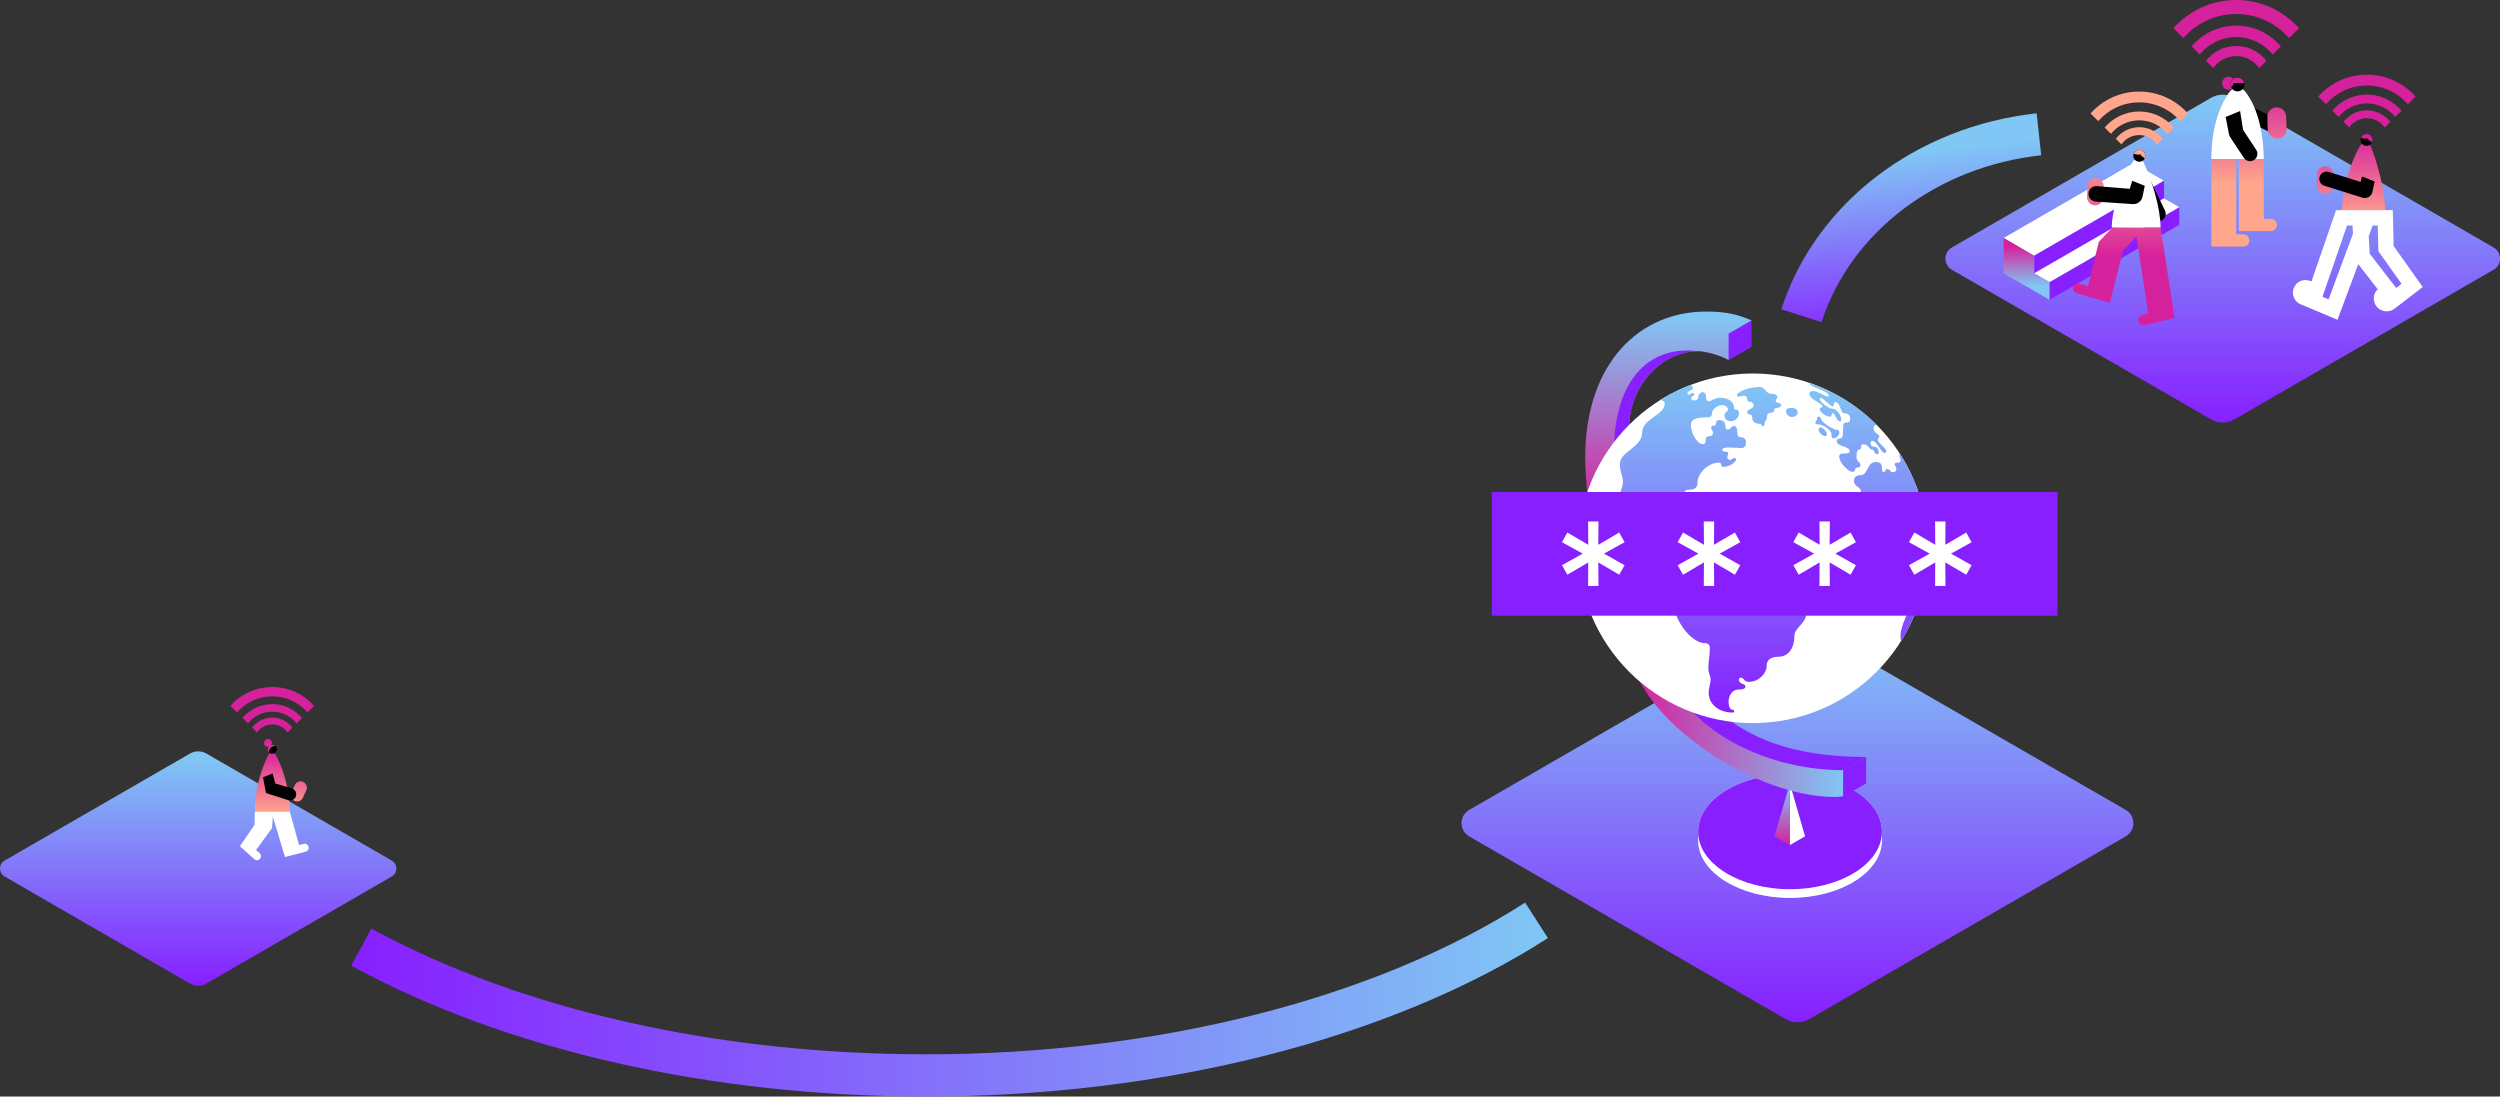 <?xml version="1.0" encoding="iso-8859-1"?>
<!-- Generator: Adobe Illustrator 24.0.0, SVG Export Plug-In . SVG Version: 6.00 Build 0)  -->
<svg version="1.1" id="illustration" xmlns="http://www.w3.org/2000/svg" xmlns:xlink="http://www.w3.org/1999/xlink" x="0px"
	 y="0px" viewBox="0 0 57.336 25.148" style="enable-background:new 0 0 57.336 25.148;" xml:space="preserve">
<rect x="0" y="0" width="57.336" height="25.148" fill="#333333" stroke="none"/>
<g>
	<linearGradient id="SVGID_1_" gradientUnits="userSpaceOnUse" x1="38.262" y1="11.648" x2="38.262" y2="7.266">
		<stop  offset="0" style="stop-color:#D6219C"/>
		<stop  offset="1" style="stop-color:#80C7F5"/>
	</linearGradient>
	<path style="fill:url(#SVGID_1_);" d="M37.367,9.775c0-0.865,0.695-1.721,1.577-1.721c0.147,0,0.494,0.085,0.701,0.204l0.526-0.91
		c-0.334-0.141-0.58-0.202-1.049-0.202c-1.514,0-2.767,1.174-2.767,3.359c0,0.364,0.078,1.15,0.078,1.15L37.367,9.775z"/>
	<path style="fill:#871FFF;" d="M38.944,8.055c-0.882,0-1.577,0.856-1.577,1.721l-0.354,0.617
		C37.013,8.577,37.932,7.92,38.944,8.055z"/>
	<linearGradient id="SVGID_2_" gradientUnits="userSpaceOnUse" x1="41.224" y1="23.448" x2="41.224" y2="14.31">
		<stop  offset="8.011200e-04" style="stop-color:#871FFF"/>
		<stop  offset="1" style="stop-color:#80C7F5"/>
	</linearGradient>
	<path style="fill:url(#SVGID_2_);" d="M33.694,18.576l7.268-4.196c0.162-0.094,0.362-0.094,0.525,0l7.266,4.195
		c0.233,0.135,0.233,0.471,0,0.606l-7.268,4.196c-0.162,0.094-0.362,0.094-0.525,0l-7.266-4.195
		C33.461,19.047,33.461,18.711,33.694,18.576z"/>
	<g>
		<path style="fill:#FFFFFF;" d="M43.161,19.074c0-0.729-0.944-1.32-2.108-1.32c-1.164,0-2.108,0.591-2.108,1.32
			c0,0.067,0,0.133,0,0.2c0,0.729,0.944,1.32,2.108,1.32c1.164,0,2.108-0.591,2.108-1.32C43.161,19.212,43.161,19.078,43.161,19.074
			z"/>
	</g>
	<ellipse style="fill:#871FFF;" cx="41.053" cy="19.074" rx="2.108" ry="1.32"/>
	<polygon style="fill:#FFFFFF;" points="41.048,19.382 41.398,19.18 41.048,17.966 	"/>
	<linearGradient id="SVGID_3_" gradientUnits="userSpaceOnUse" x1="40.873" y1="19.366" x2="40.873" y2="18.044">
		<stop  offset="0" style="stop-color:#D6219C"/>
		<stop  offset="1" style="stop-color:#80C7F5"/>
	</linearGradient>
	<polygon style="fill:url(#SVGID_3_);" points="40.698,19.18 41.048,19.382 41.048,17.966 	"/>
	<linearGradient id="SVGID_4_" gradientUnits="userSpaceOnUse" x1="37.454" y1="16.749" x2="42.277" y2="16.749">
		<stop  offset="0" style="stop-color:#D6219C"/>
		<stop  offset="1" style="stop-color:#80C7F5"/>
	</linearGradient>
	<path style="fill:url(#SVGID_4_);" d="M37.454,15.22c0.341,1.367,2.771,3.058,4.633,3.058c0,0,0.124-0.002,0.19-0.019l-0.003-0.596
		c-1.127,0-3.542-1.305-3.986-2.186L37.454,15.22z"/>
	<polygon style="fill:#871FFF;" points="42.798,17.967 42.798,17.36 42.273,17.663 42.273,18.27 	"/>
	<path style="fill:#871FFF;" d="M38.289,15.477c0.352,1.118,2.028,2.186,3.986,2.186l-0.002,0.001l0.526-0.303
		c-2.109,0-3.269-0.699-3.933-1.696L38.289,15.477z"/>
	<g>
		<defs>
			<circle id="SVGID_5_" cx="40.201" cy="12.575" r="4.009"/>
		</defs>
		<use xlink:href="#SVGID_5_"  style="overflow:visible;fill:#FFFFFF;"/>
		<clipPath id="SVGID_6_">
			<use xlink:href="#SVGID_5_"  style="overflow:visible;"/>
		</clipPath>
		<linearGradient id="SVGID_7_" gradientUnits="userSpaceOnUse" x1="41.221" y1="16.344" x2="41.221" y2="8.78">
			<stop  offset="8.011200e-04" style="stop-color:#871FFF"/>
			<stop  offset="1" style="stop-color:#80C7F5"/>
		</linearGradient>
		<path style="clip-path:url(#SVGID_6_);fill:url(#SVGID_7_);" d="M43.635,14.765c-0.092-0.133-0.031-0.336,0.011-0.461
			c0.042-0.125,0.201-0.414,0.201-0.711c0-0.328-0.109-0.429-0.109-0.589c0-0.164,0.028-0.215,0.028-0.251
			c0-0.015-0.01-0.026-0.028-0.026c-0.033,0-0.04,0.062-0.104,0.062c-0.052,0-0.059-0.124-0.156-0.124
			c-0.072,0-0.065,0.171-0.131,0.171c-0.039,0-0.054-0.056-0.099-0.056c-0.091,0-0.077,0.196-0.232,0.196
			c-0.324,0-0.528-0.137-0.528-0.39c0-0.198,0.053-0.214,0.053-0.417c0-0.189-0.236-0.167-0.236-0.46
			c0-0.253,0.371-0.293,0.371-0.435c0-0.132-0.157-0.091-0.157-0.255c0-0.069,0.052-0.121,0.154-0.121
			c0.174,0,0.138-0.302,0.348-0.302c0.09,0,0.14,0.038,0.14,0.125c0,0.086,0.013,0.105,0.039,0.105c0.053,0,0.03-0.07,0.081-0.07
			c0.065,0,0.066,0.074,0.123,0.074c0.059,0,0.089-0.029,0.089-0.077c0-0.047-0.041-0.065-0.041-0.101
			c0-0.023,0.016-0.042,0.057-0.042c0.059,0,0.082-0.014,0.082-0.048c0-0.051-0.029-0.043-0.029-0.163l1.728,1.338L43.635,14.765z
			 M41.498,8.78c0,0.111,0.442,0.172,0.442,0.297c0,0.011-0.007,0.018-0.021,0.018c-0.055,0-0.234-0.127-0.339-0.127
			c-0.064,0-0.083,0.025-0.083,0.06c0,0.138,0.299,0.216,0.299,0.292c0,0.039-0.062,0.02-0.062,0.055
			c0,0.086,0.156,0.182,0.236,0.182c0.054,0,0.021-0.084,0.061-0.084c0.056,0,0.088,0.193,0.171,0.193
			c0.017,0,0.024-0.008,0.024-0.039c0-0.111-0.105-0.254-0.204-0.254c-0.092,0-0.289-0.162-0.289-0.228c0-0.01,0.01-0.02,0.024-0.02
			c0.056,0,0.222,0.194,0.274,0.194c0.021,0,0.029-0.013,0.029-0.058c0-0.027,0.009-0.037,0.029-0.037
			c0.121,0,0.12,0.252,0.199,0.252c0.086,0,0.144,0.039,0.144,0.119c0,0.072-0.022,0.096-0.09,0.096
			c-0.057,0-0.074,0.022-0.074,0.203c0,0.137-0.023,0.162-0.086,0.162c-0.036,0-0.059,0.025-0.059,0.056
			c0,0.137,0.297,0.114,0.297,0.235c0,0.033-0.022,0.056-0.168,0.056c-0.043,0-0.072,0.028-0.072,0.062
			c0,0.149,0.213,0.356,0.301,0.356c0.046,0,0.062-0.017,0.062-0.049c0-0.026,0.019-0.047,0.05-0.047
			c0.054,0,0.074-0.024,0.074-0.055c0-0.076-0.09-0.085-0.09-0.186c0-0.132,0.025-0.176,0.068-0.176
			c0.028,0,0.042-0.014,0.042-0.087c0-0.018,0.014-0.033,0.039-0.033c0.129,0,0.143,0.119,0.194,0.119
			c0.084,0,0.048,0.109,0.141,0.109c0.018,0,0.025-0.009,0.025-0.031c0-0.09-0.038-0.137-0.101-0.137
			c-0.052,0-0.084-0.033-0.084-0.077c0-0.039,0.016-0.058,0.043-0.058c0.107,0,0.196,0.275,0.279,0.275
			c0.024,0,0.034-0.013,0.034-0.042c0-0.079-0.188-0.177-0.188-0.261c0-0.043,0.03-0.041,0.03-0.079c0-0.052-0.13-0.076-0.13-0.181
			c0-0.059,0.021-0.078,0.073-0.078l-0.394-0.894L41.498,8.78z M41.675,9.595c0,0.054-0.04,0.057-0.04,0.099
			c0,0.026,0.013,0.037,0.046,0.037c0.15,0,0.321,0.149,0.321,0.216c0,0.091,0.021,0.105,0.056,0.105
			c0.058,0,0.128-0.073,0.128-0.127c0-0.05-0.026-0.067-0.061-0.067c-0.076,0-0.359-0.177-0.359-0.248
			c0-0.031-0.025-0.056-0.051-0.056C41.69,9.553,41.675,9.571,41.675,9.595z M41.746,9.802c-0.021,0-0.037,0.018-0.037,0.047
			c0,0.067,0.083,0.151,0.15,0.151c0.027,0,0.04-0.015,0.04-0.04C41.899,9.891,41.802,9.802,41.746,9.802z M41.095,9.353
			c-0.097,0-0.135,0.033-0.135,0.076c0,0.08,0.076,0.135,0.135,0.135c0.075,0,0.135-0.047,0.135-0.105
			C41.231,9.401,41.17,9.353,41.095,9.353z M39.837,9.069c0,0.016,0.013,0.028,0.034,0.028c0.04,0,0.074-0.021,0.12-0.021
			c0.053,0,0.077,0.027,0.077,0.061c0,0.057,0.02,0.079,0.065,0.079c0.047,0,0.085,0.034,0.085,0.083
			c0,0.089-0.147,0.079-0.147,0.151c0,0.034,0.024,0.055,0.059,0.055c0.038,0,0.058,0.027,0.058,0.08
			c0,0.08,0.069,0.134,0.154,0.134c0.071,0,0.06,0.058,0.095,0.058c0.018,0,0.031-0.014,0.031-0.058
			c0-0.082,0.058-0.057,0.058-0.168c0-0.055,0.025-0.082,0.068-0.082c0.064,0,0.094-0.025,0.094-0.053
			c0-0.041,0.019-0.061,0.063-0.061c0.065,0,0.1-0.035,0.1-0.064c0-0.06-0.126-0.04-0.126-0.094c0-0.044,0.039-0.048,0.039-0.092
			c0-0.041-0.048-0.073-0.132-0.073c-0.149,0-0.123-0.157-0.284-0.157C40.12,8.875,39.837,8.98,39.837,9.069z M37.799,9.152
			c0.346,0,0.38,0.046,0.38,0.114c0,0.247-0.517,0.339-0.517,0.656c0,0.337-0.51,0.433-0.51,0.714c0,0.211,0.069,0.268,0.069,0.418
			c0,0.11-0.059,0.162-0.059,0.293c0,0.192,0.095,0.261,0.095,0.435c0,0.074-0.03,0.111-0.03,0.198c0,0.149,0.157,0.277,0.346,0.277
			c0.092,0,0.136,0.036,0.136,0.128c0,0.088,0.101,0.169,0.248,0.169c0.07,0,0.111,0.04,0.111,0.186
			c0,0.057,0.022,0.087,0.062,0.087c0.053,0,0.088,0.024,0.088,0.094c0,0.076,0.068,0.145,0.15,0.145c0.034,0,0.05-0.014,0.05-0.054
			c0-0.049,0.018-0.072,0.04-0.072c0.052,0,0.056,0.091,0.123,0.091c0.028,0,0.049,0.016,0.049,0.051
			c0,0.328-0.261,0.36-0.261,0.651c0,0.499,0.43,1.018,0.734,1.018c0.065,0,0.111,0.033,0.111,0.109
			c0,0.189-0.034,0.303-0.034,0.461c0,0.126,0.052,0.178,0.052,0.263c0,0.085-0.044,0.181-0.044,0.307
			c0,0.255,0.228,0.451,0.552,0.451c0.015,0,0.033-0.011,0.033-0.033c0-0.02-0.015-0.031-0.043-0.031
			c-0.041,0-0.086-0.062-0.086-0.187c0-0.145,0.095-0.276,0.214-0.276c0.139,0,0.173-0.032,0.173-0.068
			c0-0.082-0.15-0.045-0.15-0.159c0-0.027,0.018-0.048,0.048-0.048c0.071,0,0.054,0.098,0.183,0.098
			c0.215,0,0.406-0.186,0.406-0.371c0-0.129,0.089-0.206,0.282-0.206c0.188,0,0.352-0.168,0.352-0.461
			c0-0.222,0.281-0.29,0.281-0.565c0-0.072-0.055-0.118-0.15-0.118c-0.119,0-0.071-0.144-0.199-0.144
			c-0.075,0-0.139,0.053-0.231,0.053c-0.042,0-0.065-0.021-0.065-0.059c0-0.07-0.049-0.11-0.135-0.11
			c-0.074,0-0.096,0.031-0.156,0.031c-0.039,0-0.065-0.021-0.065-0.072c0-0.149-0.121-0.148-0.121-0.261
			c0-0.102-0.093-0.16-0.375-0.16c-0.085,0-0.113-0.025-0.113-0.072c0-0.134-0.166-0.264-0.311-0.264
			c-0.095,0-0.089,0.064-0.174,0.064c-0.139,0-0.18-0.183-0.371-0.183c-0.11,0-0.141,0.119-0.258,0.119
			c-0.09,0-0.069,0.123-0.123,0.123s-0.075-0.142-0.149-0.142c-0.046,0-0.056,0.036-0.132,0.036c-0.055,0-0.11-0.059-0.11-0.143
			c0-0.074,0.058-0.125,0.058-0.204c0-0.082-0.05-0.125-0.169-0.125c-0.119,0-0.138-0.026-0.138-0.075
			c0-0.125,0.16-0.171,0.16-0.292c0-0.046-0.043-0.083-0.105-0.083c-0.076,0-0.11,0.04-0.11,0.1c0,0.077-0.046,0.13-0.11,0.13
			c-0.102,0-0.213-0.132-0.213-0.371c0-0.265,0.206-0.457,0.537-0.457c0.225,0,0.383,0.089,0.381,0.183
			c-0.002,0.095-0.039,0.105-0.039,0.175c0,0.056,0.039,0.083,0.074,0.083c0.054,0,0.083-0.035,0.083-0.358
			c0-0.164,0.046-0.207,0.124-0.207c0.143,0,0.205-0.05,0.205-0.173c0-0.211,0.254-0.449,0.485-0.449
			c0.036,0,0.059,0.017,0.059,0.056c0,0.029,0.021,0.041,0.049,0.041c0.133,0,0.289-0.105,0.289-0.172
			c0-0.019-0.016-0.033-0.038-0.033c-0.039,0-0.052,0.045-0.097,0.045c-0.04,0-0.065-0.023-0.065-0.064
			c0-0.034,0.023-0.055,0.023-0.083c0-0.026-0.023-0.041-0.069-0.041c-0.05,0-0.069-0.018-0.069-0.042
			c0-0.088,0.264-0.042,0.437-0.042c0.066,0,0.106-0.038,0.106-0.128c0-0.078-0.045-0.119-0.12-0.119
			c-0.058,0-0.081-0.038-0.081-0.131c0-0.089-0.036-0.129-0.074-0.129c-0.065,0-0.077,0.085-0.138,0.085
			c-0.033,0-0.059-0.024-0.059-0.084c0-0.086-0.059-0.136-0.141-0.136c-0.049,0-0.075,0.025-0.075,0.072
			c0,0.038-0.016,0.058-0.062,0.058c-0.03,0-0.049,0.018-0.049,0.05c0,0.049,0.042,0.059,0.042,0.111
			c0,0.055-0.031,0.081-0.102,0.081c-0.037,0-0.064,0.029-0.064,0.085c0,0.074-0.026,0.095-0.078,0.095
			c-0.104,0-0.263-0.236-0.263-0.434c0-0.11,0.067-0.182,0.389-0.182c0.062,0,0.097-0.035,0.097-0.093
			c0-0.079,0.105-0.185,0.232-0.185c0.077,0,0.134,0.049,0.134,0.105c0,0.046-0.081,0.049-0.081,0.133
			c0,0.076,0.061,0.131,0.152,0.131c0.094,0,0.182-0.087,0.182-0.187c0-0.051-0.029-0.075-0.06-0.075
			c-0.031,0-0.055-0.015-0.055-0.05c0-0.128-0.129-0.225-0.306-0.225c-0.168,0-0.195,0.077-0.274,0.077
			c-0.043,0-0.066-0.033-0.066-0.128c0-0.047-0.032-0.078-0.074-0.078c-0.05,0-0.104,0.056-0.104,0.123
			c0,0.042-0.034,0.068-0.098,0.068c-0.033,0-0.061-0.023-0.061-0.053c0-0.053,0.075-0.045,0.075-0.089
			c0-0.019-0.016-0.032-0.038-0.032c-0.042,0-0.057,0.039-0.091,0.039c-0.023,0-0.032-0.016-0.032-0.03
			c0-0.064,0.127-0.054,0.127-0.126c0-0.04-0.061-0.078-0.115-0.078L37.799,9.152z M39,12.216c-0.091,0-0.115,0.022-0.115,0.048
			c0,0.035-0.038,0.04-0.038,0.062c0,0.018,0.014,0.032,0.189,0.032c0.13,0,0.174-0.026,0.174-0.063
			C39.209,12.249,39.166,12.216,39,12.216z M38.297,11.979c0,0.029,0.02,0.046,0.108,0.046c0.141,0,0.247,0.065,0.247,0.121
			c0,0.041,0.024,0.057,0.091,0.057c0.054,0,0.081-0.019,0.081-0.054c0-0.092-0.234-0.228-0.447-0.228
			C38.323,11.921,38.297,11.953,38.297,11.979z"/>
	</g>
	<path style="fill:#80C7F5;" d="M35.957,10.466"/>
	<polygon style="fill:#871FFF;" points="40.17,7.955 40.17,7.348 39.645,7.651 39.644,8.258 	"/>
	<g>
		<g>
			<rect x="34.213" y="11.284" style="fill:#871FFF;" width="12.975" height="2.836"/>
		</g>
		<g>
			<path style="fill:#FFFFFF;" d="M36.787,12.697l0.472,0.266l-0.123,0.218l-0.48-0.282l0.004,0.539h-0.238l0.004-0.539l-0.48,0.282
				l-0.123-0.218l0.476-0.266l-0.476-0.262l0.123-0.222l0.48,0.282l-0.004-0.535h0.238l-0.004,0.535l0.48-0.282l0.123,0.222
				L36.787,12.697z"/>
			<path style="fill:#FFFFFF;" d="M39.44,12.697l0.472,0.266l-0.123,0.218l-0.48-0.282l0.004,0.539h-0.238l0.004-0.539l-0.48,0.282
				l-0.123-0.218l0.476-0.266l-0.476-0.262l0.123-0.222l0.48,0.282l-0.004-0.535h0.238l-0.004,0.535l0.48-0.282l0.123,0.222
				L39.44,12.697z"/>
			<path style="fill:#FFFFFF;" d="M42.093,12.697l0.472,0.266l-0.123,0.218l-0.48-0.282l0.004,0.539h-0.238l0.004-0.539l-0.48,0.282
				l-0.123-0.218l0.476-0.266l-0.476-0.262l0.123-0.222l0.48,0.282l-0.004-0.535h0.238l-0.004,0.535l0.48-0.282l0.123,0.222
				L42.093,12.697z"/>
			<path style="fill:#FFFFFF;" d="M44.745,12.697l0.472,0.266l-0.123,0.218l-0.48-0.282l0.004,0.539h-0.238l0.004-0.539l-0.48,0.282
				l-0.123-0.218l0.476-0.266l-0.476-0.262l0.123-0.222l0.48,0.282l-0.004-0.535h0.238l-0.004,0.535l0.48-0.282l0.123,0.222
				L44.745,12.697z"/>
		</g>
	</g>
</g>
<linearGradient id="SVGID_8_" gradientUnits="userSpaceOnUse" x1="50.977" y1="9.712" x2="50.977" y2="2.343">
	<stop  offset="8.011200e-04" style="stop-color:#871FFF"/>
	<stop  offset="1" style="stop-color:#80C7F5"/>
</linearGradient>
<path style="fill:url(#SVGID_8_);" d="M44.765,6.187l5.946,3.433c0.164,0.095,0.366,0.095,0.531,0l5.947-3.434
	c0.197-0.113,0.197-0.397,0-0.511l-5.946-3.433c-0.164-0.095-0.366-0.095-0.531,0l-5.947,3.434
	C44.568,5.79,44.568,6.074,44.765,6.187z"/>
<linearGradient id="SVGID_9_" gradientUnits="userSpaceOnUse" x1="4.545" y1="22.621" x2="4.545" y2="17.354">
	<stop  offset="8.011200e-04" style="stop-color:#871FFF"/>
	<stop  offset="1" style="stop-color:#80C7F5"/>
</linearGradient>
<path style="fill:url(#SVGID_9_);" d="M0.105,20.102l4.25,2.454c0.117,0.068,0.262,0.068,0.379,0l4.251-2.454
	c0.14-0.081,0.14-0.284,0-0.365l-4.25-2.454c-0.117-0.068-0.262-0.068-0.379,0l-4.251,2.454
	C-0.035,19.818-0.035,20.021,0.105,20.102z"/>
<linearGradient id="SVGID_10_" gradientUnits="userSpaceOnUse" x1="1400.056" y1="37.798" x2="1400.056" y2="33.571" gradientTransform="matrix(0.994 -0.108 0.108 0.994 -1351.868 121.362)">
	<stop  offset="8.011200e-04" style="stop-color:#871FFF"/>
	<stop  offset="1" style="stop-color:#80C7F5"/>
</linearGradient>
<path style="fill:url(#SVGID_10_);" d="M41.776,7.389l-0.922-0.297c0.784-2.427,3.082-4.191,5.855-4.493l0.105,0.962
	C44.42,3.822,42.442,5.325,41.776,7.389z"/>
<linearGradient id="SVGID_11_" gradientUnits="userSpaceOnUse" x1="8.053" y1="22.924" x2="35.5" y2="22.924">
	<stop  offset="8.011200e-04" style="stop-color:#871FFF"/>
	<stop  offset="1" style="stop-color:#80C7F5"/>
</linearGradient>
<path style="fill:url(#SVGID_11_);" d="M21.242,25.148c-4.955,0-9.639-1.066-13.188-3.001l0.463-0.85
	c3.411,1.859,7.93,2.883,12.726,2.883c5.284,0,10.291-1.268,13.735-3.48l0.523,0.814C31.902,23.823,26.706,25.148,21.242,25.148z"/>
<g>
	<linearGradient id="SVGID_12_" gradientUnits="userSpaceOnUse" x1="6.441" y1="17.205" x2="6.441" y2="18.648">
		<stop  offset="0" style="stop-color:#D6219C"/>
		<stop  offset="0.998" style="stop-color:#FFA68C"/>
	</linearGradient>
	<path style="fill:url(#SVGID_12_);" d="M5.844,18.616c0-0.843,0.391-1.45,0.391-1.45c0.001,0.001,0.394,0.529,0.411,1.45H5.844z
		 M6.944,18.298l0.08-0.174c0.033-0.072,0.002-0.158-0.07-0.191l0,0c-0.072-0.033-0.158-0.002-0.191,0.07l-0.08,0.174
		c-0.033,0.072-0.002,0.158,0.07,0.191h0C6.825,18.402,6.911,18.37,6.944,18.298z"/>
	<circle cx="6.244" cy="17.183" r="0.105"/>
	<path d="M6.1,18.188l0.51,0.163c0.077,0.025,0.158-0.02,0.179-0.098l0,0c0.019-0.073-0.023-0.148-0.095-0.17l-0.38-0.114
		l-0.062-0.23l-0.22,0.088L6.1,18.188z"/>
	<path style="fill:#FFFFFF;" d="M5.844,18.616L5.84,18.913l-0.338,0.494l0.329,0.298c0.038,0.034,0.097,0.031,0.131-0.008l0,0
		c0.034-0.038,0.031-0.097-0.008-0.131l-0.08-0.072l0.364-0.503l0.029-0.376H5.844z"/>
	<path style="fill:#FFFFFF;" d="M6.224,18.616l0.312,1.039l0.473-0.122c0.05-0.013,0.08-0.064,0.067-0.113v0
		c-0.013-0.05-0.064-0.08-0.113-0.067l-0.104,0.027l-0.212-0.763H6.224z"/>
	<g>
		<g>
			<linearGradient id="SVGID_13_" gradientUnits="userSpaceOnUse" x1="6.188" y1="16.95" x2="6.188" y2="18.607">
				<stop  offset="0" style="stop-color:#D6219C"/>
				<stop  offset="0.998" style="stop-color:#FFA68C"/>
			</linearGradient>
			<path style="fill:url(#SVGID_13_);" d="M6.271,17.081c-0.02-0.005-0.039,0.002-0.058,0.008c0.007-0.009,0.018-0.015,0.021-0.027
				c0.013-0.048-0.016-0.097-0.065-0.11s-0.097,0.016-0.11,0.064s0.016,0.098,0.065,0.11C6.14,17.13,6.155,17.124,6.17,17.12
				c-0.01,0.012-0.023,0.021-0.028,0.037c-0.01,0.038,0.002,0.076,0.028,0.101c-0.001-0.015-0.001-0.031,0.003-0.047
				c0.017-0.066,0.081-0.107,0.147-0.1C6.307,17.097,6.29,17.086,6.271,17.081z"/>
		</g>
	</g>
</g>
<g>
	<g>
		<linearGradient id="SVGID_14_" gradientUnits="userSpaceOnUse" x1="53.919" y1="3.072" x2="53.919" y2="5.059">
			<stop  offset="0" style="stop-color:#D6219C"/>
			<stop  offset="0.998" style="stop-color:#FFA68C"/>
		</linearGradient>
		<path style="fill:url(#SVGID_14_);" d="M54.383,3.376c-0.044-0.117-0.205-0.13-0.265-0.02c-0.165,0.299-0.402,0.862-0.416,1.641
			h1.002C54.723,4.396,54.516,3.735,54.383,3.376z M53.133,4.245l0.009-0.249c0.004-0.103,0.09-0.184,0.194-0.181l0,0
			c0.103,0.004,0.184,0.09,0.181,0.194l-0.009,0.249c-0.004,0.103-0.09,0.184-0.194,0.181l0,0
			C53.21,4.435,53.129,4.349,53.133,4.245z"/>
		<circle cx="54.275" cy="3.208" r="0.137"/>
		<g>
			<path style="fill:#D6219C;" d="M54.275,3.071c0.076,0,0.137,0.061,0.137,0.137c0,0.019-0.004,0.038-0.011,0.055
				c-0.042-0.019-0.077-0.049-0.101-0.088c-0.017,0.004-0.035,0.006-0.053,0.006c-0.036,0-0.069-0.008-0.1-0.023
				C54.168,3.107,54.217,3.071,54.275,3.071z"/>
		</g>
		<path d="M54.181,4.534l-0.872-0.274C53.221,4.233,53.172,4.14,53.2,4.052v0c0.028-0.088,0.121-0.137,0.209-0.109l0.73,0.229
			l0.034-0.125l0.287,0.115L54.41,4.4C54.388,4.504,54.282,4.566,54.181,4.534z"/>
		<g>
			<g>
				<path style="fill:#FFFFFF;" d="M54.897,5.644L54.877,4.82h-1.301l-0.564,1.636l-0.027-0.011
					c-0.148-0.06-0.312,0.006-0.376,0.153c-0.03,0.071-0.031,0.15-0.002,0.223c0.029,0.071,0.085,0.128,0.156,0.157l0.846,0.356
					l0.476-1.277l0.446,0.576c-0.051,0.049-0.082,0.114-0.089,0.185c-0.007,0.08,0.018,0.157,0.069,0.219
					c0.059,0.068,0.142,0.104,0.226,0.104c0.063,0,0.127-0.021,0.181-0.062l0.646-0.497L54.897,5.644z M53.405,6.865l-0.14-0.059
					l0.562-1.633h0.126l0.011,0.189L53.405,6.865z M54.349,5.82l-0.024-0.405l0.09-0.241h0.117l0.015,0.587l0.53,0.748l-0.122,0.095
					L54.349,5.82z"/>
			</g>
		</g>
	</g>
	<g>
		<g>
			<path style="fill:#D6219C;" d="M54.284,2.169c-0.318,0-0.603,0.144-0.793,0.369l0.144,0.144c0.153-0.189,0.387-0.31,0.649-0.31
				c0.262,0,0.496,0.121,0.649,0.31l0.144-0.144C54.886,2.313,54.601,2.169,54.284,2.169z"/>
			<path style="fill:#D6219C;" d="M54.284,2.53c-0.218,0-0.413,0.104-0.537,0.265l0.129,0.129c0.09-0.129,0.239-0.213,0.408-0.213
				c0.169,0,0.318,0.084,0.408,0.213l0.129-0.129C54.696,2.634,54.502,2.53,54.284,2.53z"/>
			<path style="fill:#D6219C;" d="M54.284,1.713c-0.444,0-0.842,0.194-1.116,0.502l0.176,0.176c0.229-0.263,0.565-0.43,0.94-0.43
				c0.375,0,0.712,0.167,0.94,0.43L55.4,2.215C55.126,1.907,54.727,1.713,54.284,1.713z"/>
		</g>
	</g>
</g>
<g>
	<g>
		<path style="fill:#D6219C;" d="M6.244,16.148c-0.273,0-0.518,0.123-0.682,0.317l0.124,0.124c0.132-0.162,0.333-0.267,0.558-0.267
			s0.426,0.104,0.558,0.267l0.124-0.124C6.762,16.271,6.517,16.148,6.244,16.148z"/>
		<path style="fill:#D6219C;" d="M6.244,16.458c-0.188,0-0.355,0.089-0.462,0.228l0.111,0.111c0.077-0.111,0.206-0.183,0.351-0.183
			c0.145,0,0.273,0.073,0.351,0.183l0.111-0.111C6.599,16.547,6.432,16.458,6.244,16.458z"/>
		<path style="fill:#D6219C;" d="M6.244,15.756c-0.381,0-0.724,0.167-0.96,0.432l0.151,0.151c0.197-0.226,0.486-0.369,0.809-0.369
			c0.322,0,0.612,0.143,0.809,0.369l0.151-0.151C6.968,15.923,6.625,15.756,6.244,15.756z"/>
	</g>
</g>
<g>
	<circle style="fill:#D6219C;" cx="51.113" cy="1.909" r="0.15"/>
	<g>
		<path d="M52.369,2.99L52.369,2.99c-0.041,0.085-0.143,0.121-0.228,0.08l-0.846-0.408l0.149-0.308l0.846,0.408
			C52.375,2.803,52.41,2.905,52.369,2.99z"/>
		
			<linearGradient id="SVGID_15_" gradientUnits="userSpaceOnUse" x1="-473.963" y1="1.98" x2="-473.963" y2="5.718" gradientTransform="matrix(1 0 0 1 525.542 0)">
			<stop  offset="0" style="stop-color:#D6219C"/>
			<stop  offset="0.596" style="stop-color:#FFA68C"/>
		</linearGradient>
		<path style="fill:url(#SVGID_15_);" d="M52.441,2.957l-0.01-0.287c-0.004-0.119-0.104-0.212-0.223-0.208l0,0
			C52.089,2.466,51.995,2.566,52,2.685l0.01,0.287c0.004,0.119,0.104,0.212,0.223,0.208h0C52.352,3.176,52.445,3.076,52.441,2.957z
			 M51.286,3.646v1.728h0.162c0.077,0,0.14,0.063,0.14,0.14l0,0c0,0.077-0.063,0.14-0.14,0.14h-0.732V3.646H51.286z M51.918,3.646
			V5.02h0.162c0.077,0,0.14,0.063,0.14,0.14l0,0c0,0.077-0.063,0.14-0.14,0.14h-0.732V3.646H51.918z"/>
		<path style="fill:#FFFFFF;" d="M50.716,3.646c0-0.81,0.241-1.293,0.414-1.536c0.089-0.124,0.273-0.127,0.367-0.006
			c0.175,0.226,0.407,0.686,0.422,1.543H50.716z"/>
		<circle cx="51.316" cy="1.938" r="0.158"/>
		
			<linearGradient id="SVGID_16_" gradientUnits="userSpaceOnUse" x1="-474.227" y1="1.735" x2="-474.227" y2="5.573" gradientTransform="matrix(1 0 0 1 525.542 0)">
			<stop  offset="0" style="stop-color:#D6219C"/>
			<stop  offset="0.998" style="stop-color:#FFA68C"/>
		</linearGradient>
		<path style="fill:url(#SVGID_16_);" d="M51.471,1.906c-0.015-0.072-0.079-0.126-0.155-0.126c-0.087,0-0.158,0.071-0.158,0.158
			c0,0.021,0.004,0.041,0.012,0.06c0.029-0.023,0.049-0.055,0.057-0.092H51.471z"/>
		<g>
			<g>
				<path style="fill:#D6219C;" d="M51.286,0.588c-0.41,0-0.777,0.185-1.023,0.476l0.186,0.186c0.198-0.244,0.499-0.4,0.837-0.4
					s0.639,0.156,0.837,0.4l0.186-0.186C52.064,0.774,51.696,0.588,51.286,0.588z"/>
				<path style="fill:#D6219C;" d="M51.286,1.054c-0.282,0-0.532,0.134-0.693,0.341l0.167,0.167
					c0.116-0.166,0.308-0.275,0.526-0.275c0.217,0,0.41,0.109,0.526,0.275l0.167-0.167C51.819,1.188,51.568,1.054,51.286,1.054z"/>
				<path style="fill:#D6219C;" d="M51.286,0c-0.572,0-1.087,0.251-1.44,0.648l0.227,0.227c0.295-0.339,0.729-0.554,1.213-0.554
					c0.484,0,0.918,0.215,1.213,0.554l0.227-0.227C52.373,0.251,51.858,0,51.286,0z"/>
			</g>
		</g>
		<path d="M51.69,3.672L51.69,3.672c-0.078,0.047-0.178,0.024-0.228-0.052l-0.306-0.462c-0.019-0.028-0.031-0.059-0.038-0.092
			l-0.074-0.384l0.331-0.136l0.069,0.434l0.3,0.454C51.797,3.514,51.773,3.623,51.69,3.672z"/>
	</g>
</g>
<g>
	<polygon style="fill:#871FFF;" points="49.631,4.144 49.631,4.549 46.654,6.268 46.654,5.863 	"/>
	<polygon style="fill:#871FFF;" points="49.98,4.751 49.98,5.156 47.003,6.875 47.003,6.471 	"/>
	<polygon style="fill:#FFFFFF;" points="47.003,6.471 46.653,6.268 49.63,4.549 49.98,4.751 	"/>
	<polygon style="fill:#FFFFFF;" points="46.647,5.863 45.952,5.458 48.93,3.739 49.624,4.143 	"/>
	
		<linearGradient id="SVGID_17_" gradientUnits="userSpaceOnUse" x1="1241.243" y1="5.654" x2="1241.243" y2="6.556" gradientTransform="matrix(-1 0 0 1 1287.721 0)">
		<stop  offset="0" style="stop-color:#D6219C"/>
		<stop  offset="1" style="stop-color:#80C7F5"/>
	</linearGradient>
	<polygon style="fill:url(#SVGID_17_);" points="45.952,5.458 45.952,6.268 47.003,6.875 47.003,6.471 46.653,6.268 46.647,5.863 	
		"/>
</g>
<g>
	<path d="M49.573,5.058L49.573,5.058c-0.085,0.041-0.187,0.005-0.228-0.08l-0.408-0.846l0.308-0.149l0.408,0.846
		C49.693,4.914,49.658,5.017,49.573,5.058z"/>
	<g>
		<g>
			<path style="fill:#FFA68C;" d="M49.062,2.557c-0.318,0-0.603,0.144-0.793,0.369l0.144,0.144c0.153-0.189,0.387-0.31,0.649-0.31
				s0.496,0.121,0.649,0.31l0.144-0.144C49.665,2.7,49.38,2.557,49.062,2.557z"/>
			<path style="fill:#FFA68C;" d="M49.062,2.917c-0.218,0-0.413,0.104-0.537,0.265l0.129,0.129c0.09-0.129,0.239-0.213,0.408-0.213
				c0.169,0,0.318,0.084,0.408,0.213l0.129-0.129C49.475,3.021,49.281,2.917,49.062,2.917z"/>
			<path style="fill:#FFA68C;" d="M49.062,2.1c-0.444,0-0.842,0.194-1.116,0.502l0.176,0.176c0.229-0.263,0.565-0.43,0.94-0.43
				c0.375,0,0.712,0.167,0.94,0.43l0.176-0.176C49.905,2.295,49.506,2.1,49.062,2.1z"/>
		</g>
	</g>
	<linearGradient id="SVGID_18_" gradientUnits="userSpaceOnUse" x1="48.706" y1="3.507" x2="48.706" y2="6.883">
		<stop  offset="0" style="stop-color:#FFA68C"/>
		<stop  offset="0.708" style="stop-color:#D6219C"/>
	</linearGradient>
	<path style="fill:url(#SVGID_18_);" d="M47.864,4.515l0.009-0.249c0.004-0.103,0.09-0.184,0.194-0.181l0,0
		c0.103,0.004,0.184,0.09,0.181,0.194l-0.009,0.249c-0.004,0.103-0.09,0.184-0.194,0.181l0,0
		C47.942,4.705,47.861,4.618,47.864,4.515z M49.551,5.215h-0.347l-0.749-0.006l-0.321,0.338l-0.245,1.015l-0.21-0.056
		c-0.059-0.016-0.12,0.019-0.136,0.077c-0.017,0.06,0.017,0.123,0.077,0.14l0.766,0.223l0.306-1.207l0.306-0.313l0.269,1.76
		l-0.141,0.042c-0.064,0.019-0.099,0.086-0.079,0.149c0.019,0.06,0.082,0.095,0.143,0.079l0.682-0.165L49.551,5.215z"/>
	<path style="fill:#FFFFFF;" d="M49.171,3.742c-0.053-0.113-0.2-0.127-0.265-0.02c-0.206,0.34-0.474,1.05-0.474,1.494h1.119
		C49.551,4.769,49.346,4.12,49.171,3.742z"/>
	<path d="M48.914,4.681l-0.851-0.058c-0.097-0.007-0.171-0.09-0.165-0.187v0c0.006-0.1,0.092-0.175,0.192-0.167l0.754,0.061
		l0.058-0.184l0.287,0.115l-0.052,0.251C49.115,4.616,49.02,4.688,48.914,4.681z"/>
	<circle cx="49.064" cy="3.573" r="0.137"/>
	<g>
		<path style="fill:#FFA68C;" d="M49.064,3.436c0.076,0,0.137,0.061,0.137,0.137c0,0.019-0.004,0.038-0.011,0.055
			c-0.042-0.019-0.077-0.049-0.101-0.088c-0.017,0.004-0.035,0.006-0.053,0.006c-0.036,0-0.069-0.008-0.1-0.023
			C48.956,3.473,49.006,3.436,49.064,3.436z"/>
	</g>
</g>
</svg>
